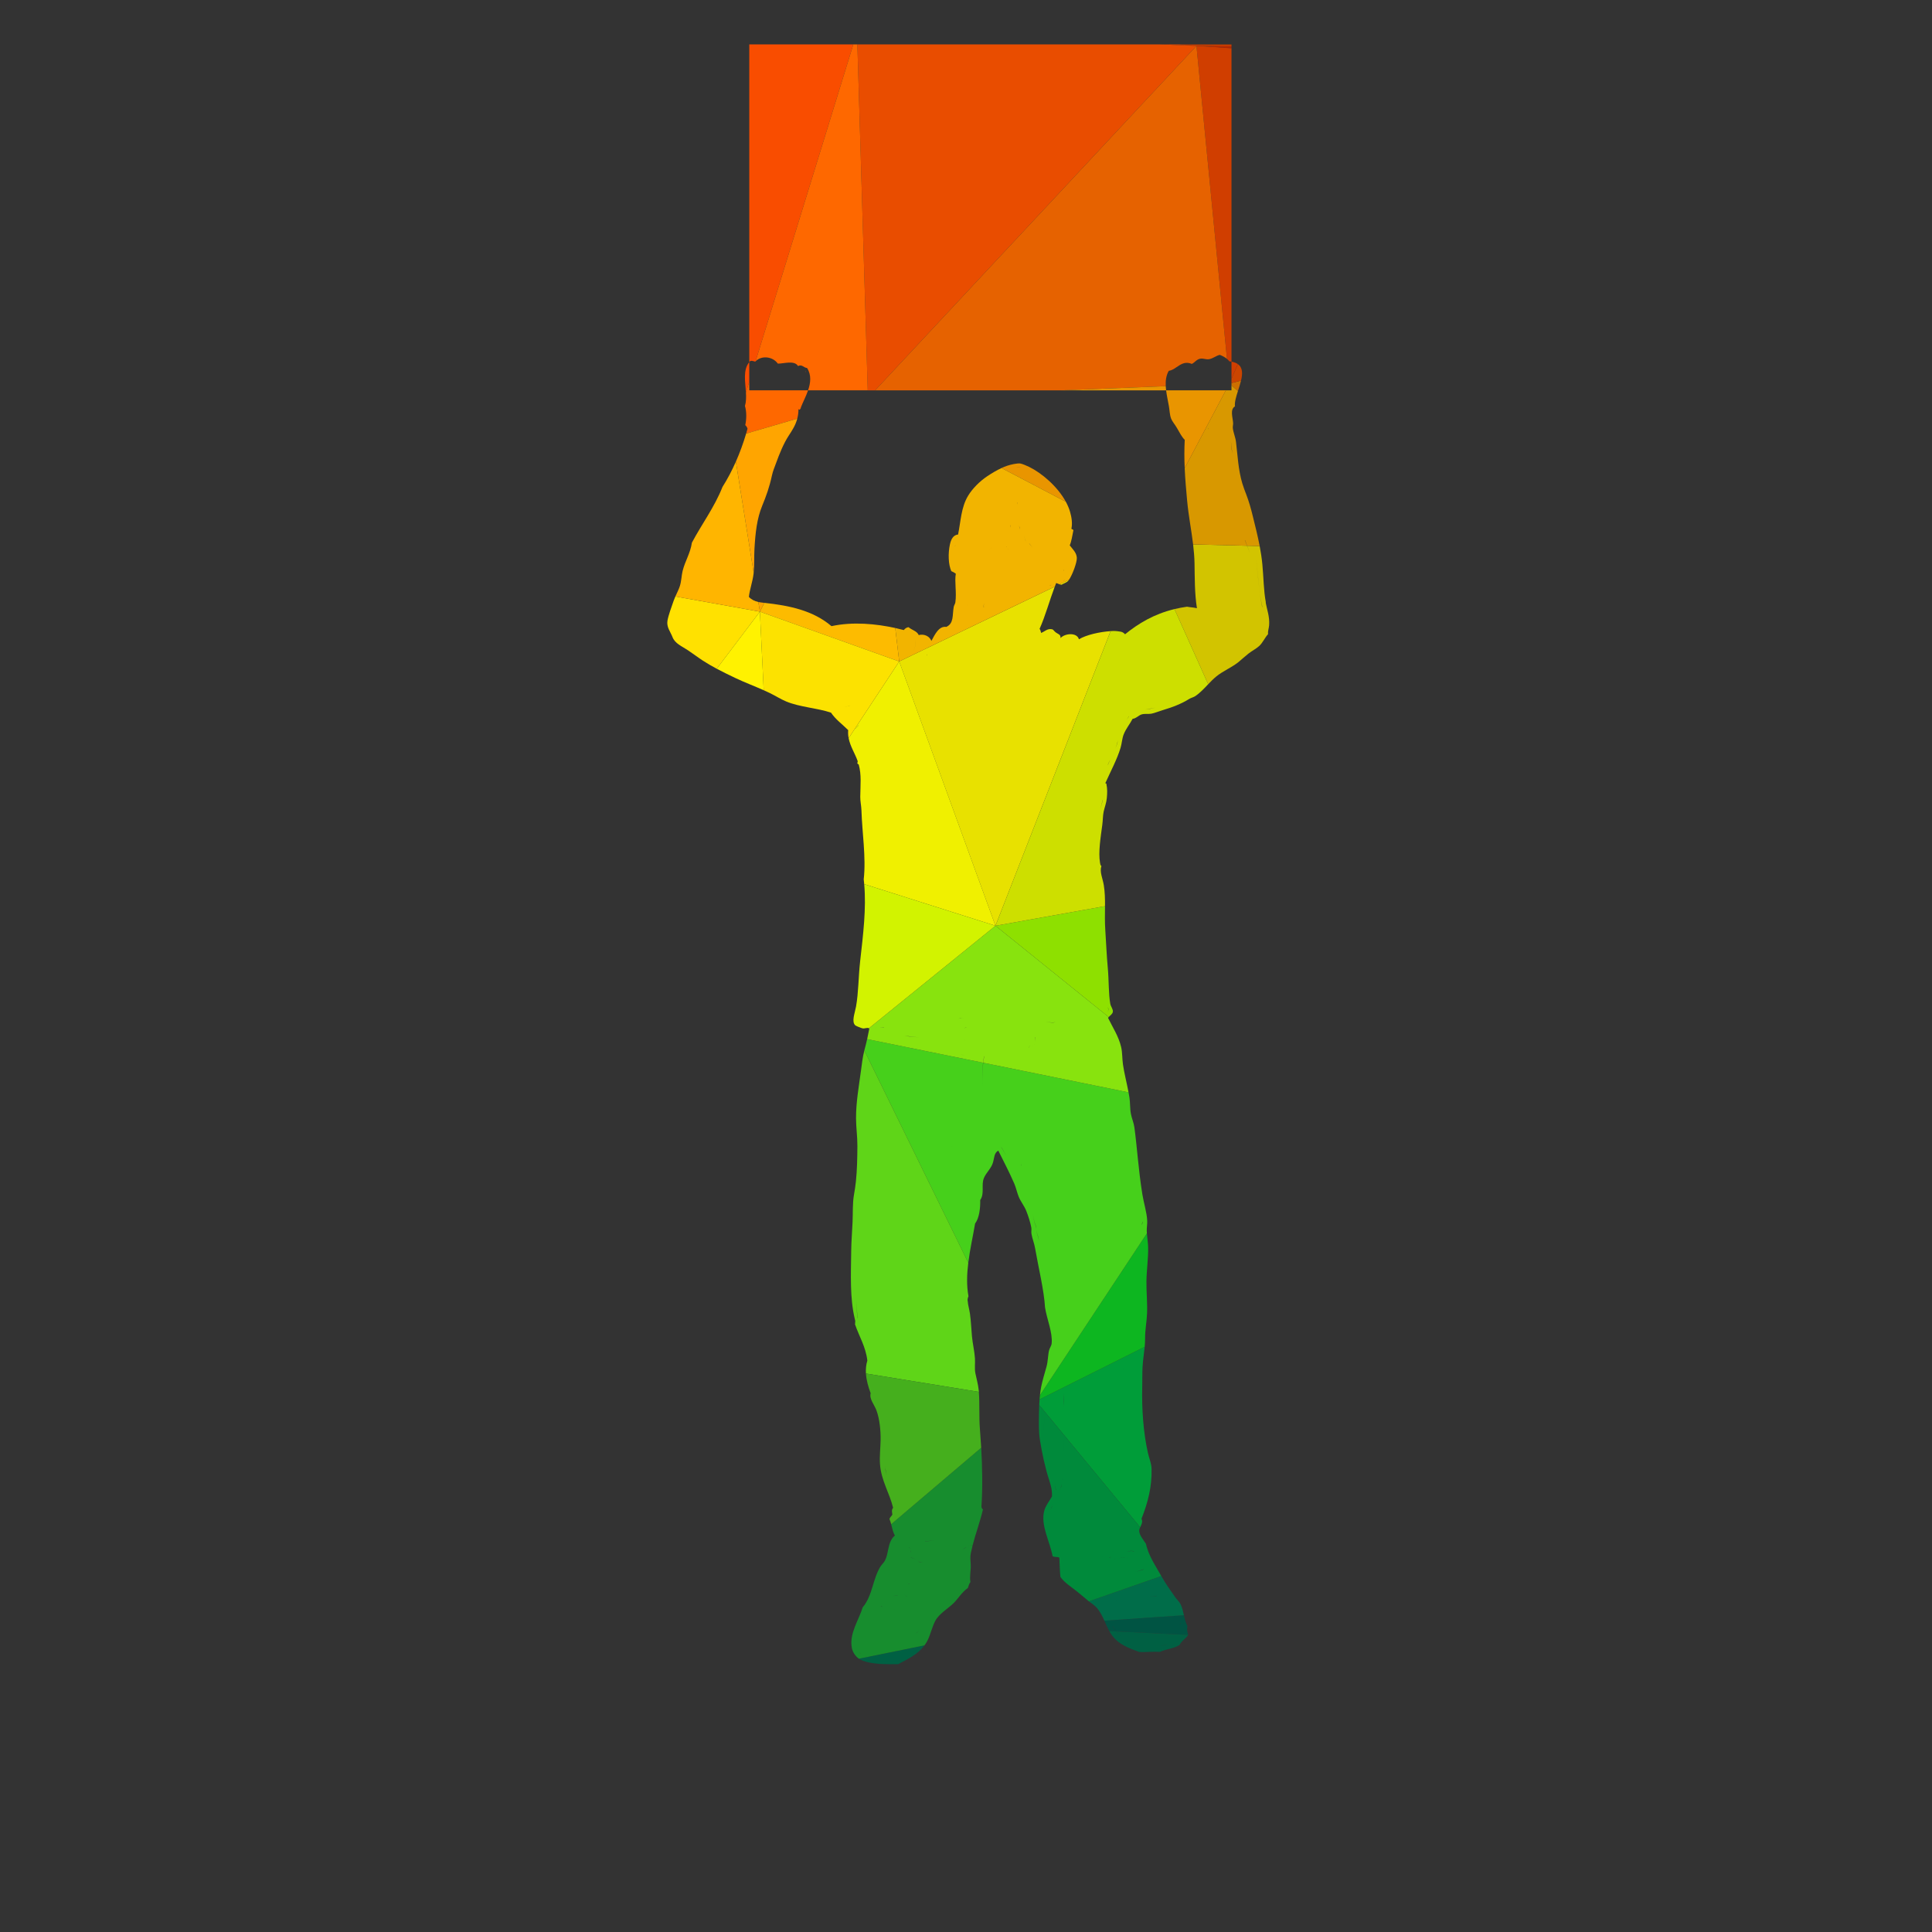 <?xml version="1.0" encoding="UTF-8"?>
<svg version="1.1" viewBox="0 0 1600 1600" xmlns="http://www.w3.org/2000/svg">
<rect x="0" y="0" width="1600" height="1600" fill="#333333" stroke="none"/>
<defs>
<clipPath id="a">
<path d="m0 1200h1200v-1200h-1200z"/>
</clipPath>
</defs>
<g transform="matrix(1.333 0 0 -1.333 0 1600)">
<g transform="translate(720.47 1172.7)">
<path d="M 0,0 22.848,-0.91 12.33,0 Z" fill="#dd4500"/>
</g>
<g transform="translate(765.09 1170.3)">
<path d="m0 0v1.124l-21.771 0.355z" fill="#b52500"/>
</g>
<g transform="translate(765.09 1171.4)">
<path d="m0 0v1.265h-32.288l10.517-0.91z" fill="#c63c00"/>
</g>
<g clip-path="url(#a)">
<g transform="translate(733.23 192.28)">
<path d="m0 0c0.062-0.238 0.027-0.496 0.093-0.734-0.038-0.303-0.189-0.584-0.281-0.842 0.144 0.439 0.245 0.974 0.188 1.576m-42.044-2.139v2e-3c0.068-0.027 0.127-0.066 0.189-0.093 0.685-1.053 1.44-2.184 2.275-3.315l44.527-2.144c7e-3 9e-3 0.014 0.019 0.019 0.029-0.571 1.426-0.931 3.652-0.469 5.336-1.087 2.166-1.665 4.523-2.194 6.832l-49.423-3.358c0.992-2.199 1.936-4.427 3.069-6.48l4.409-0.211c-0.889 1.16-1.7 2.324-2.402 3.402" fill="#005443"/>
</g>
<g transform="translate(554.49 169.36)">
<path d="m0 0c2.541 0.709 4.247 2.217 7.116 3.559-2.869-1.342-4.575-2.852-7.116-3.559-1.017-0.283-2.186-0.408-3.558-0.373 1.372-0.035 2.541 0.092 3.558 0.373m-20.881 0.414c0.281-0.195 0.565-0.365 0.845-0.508 6.227-3.131 15.867-2.902 23.501-2.902 6.512 3.4 12.484 6.361 16.409 11.711z" fill="#006043"/>
</g>
<g transform="translate(724.99 178.63)">
<path d="m0 0c-1.645-0.496-3.481-0.836-5.412-1.086 1.955 0.272 3.858 0.682 5.504 1.18l4e-3 2e-3c-0.039-0.01-0.059-0.084-0.096-0.096m-27.245 3.465c1.04-0.934 2.184-1.789 3.37-2.434-1.213 0.649-2.31 1.483-3.37 2.434m-4.09 4.644c0.791-1.072 1.651-2.144 2.593-3.146-0.945 1.004-1.835 2.076-2.655 3.15l-4.409 0.211c0.58-1.051 1.208-2.058 1.922-2.986 4.296-5.576 10.363-7.656 16.76-10.018 4.07-0.174 8.185 0.362 12.827 0.094 4.002 1.912 8.49 1.945 12.173 4.305 1.222 2.642 3.884 3.826 5.316 6.246z" fill="#006043"/>
</g>
<g transform="translate(718.53 208.78)">
<path d="m0 0c-1.58-0.098-3.11-0.205-4.587-0.375 1.477 0.172 3.007 0.371 4.587 0.469-0.01-0.043 0.02-0.045 0-0.094m-19.1-5.244c1.12-0.406 2.315-0.555 3.559-0.563-1.244 0-2.439 0.157-3.559 0.563m-6.835 2.154c1.301 0 2.695 0.229 4.12 0.563-1.425-0.336-2.819-0.567-4.12-0.563m40.831-1.967c-0.71 1.434-2.222 2.768-3.185 4.121-3.207 4.565-6.16 8.663-8.74 13.286l-44.98-15.709c1.482-1.131 3.106-2.186 4.286-3.383 2.356-2.367 3.886-5.451 5.308-8.604l49.423 3.358c-0.57 2.47-1.083 4.883-2.112 6.931" fill="#006d49"/>
</g>
<g transform="translate(765.09 960.81)">
<path d="m0 0 3.995-3.483c0.696 2.176 1.438 4.405 1.944 6.53l-5.939-1.561z" fill="#cd6f00"/>
</g>
<g transform="translate(765.09 962.29)">
<path d="m0 0 5.939 1.562c1.016 4.255 1.093 8.091-1.991 10.25l-3.948-9.128z" fill="#cb4500"/>
</g>
<g transform="translate(762.28 977.34)">
<path d="m0 0c0.547-0.454 1.052-0.956 1.485-1.538 0.467-0.049 0.907-0.114 1.326-0.19v194.7l-21.77 1.479z" fill="#d03e00"/>
</g>
<g transform="translate(769.04 974.11)">
<path d="m0 0c-0.977 0.684-2.269 1.199-3.948 1.506v-10.634z" fill="#d03e00"/>
</g>
<g transform="translate(780.51 852.02)">
<path d="m0 0c0.862-7.444 1.388-14.588 2.435-21.723 0.348-2.376 0.824-4.732 1.31-7.114h-0.098c-0.478 2.382-0.871 4.738-1.216 7.114-1.037 7.133-1.623 14.285-2.435 21.723zm-4.003 4.375c-0.51 1.646-1.091 3.264-1.709 4.844l-33.552 0.823c0.467-3.896 0.806-7.822 0.879-11.821 0.161-8.602 0.02-18.653 1.497-27.808-2.41 0.555-3.743 0.478-6.177 0.936-2.721-0.374-5.298-0.877-7.772-1.475l20.949-46.689c1.592 1.669 3.189 3.308 4.898 4.72 4.272 3.516 9.708 5.654 13.952 9.082 2.102 1.727 4.075 3.604 6.179 5.243 2.205 1.731 4.98 3.092 6.835 4.869 2.067 1.989 3.346 5.022 5.336 7.209-0.239 1.887 0.519 3.62 0.656 5.525 0.39 5.392-1.314 9.544-2.155 14.139l0.098 0.094c-1.396 7.592-1.36 15.306-2.154 23.593-0.364 3.857-0.951 7.643-1.663 11.369l-7.746 0.189c0.597-1.58 1.152-3.196 1.649-4.842" fill="#d2c400"/>
</g>
<g transform="translate(765.53 918.69)">
<path d="m0 0c-0.128 1.03-0.301 2.045-0.373 3.089-0.106 1.547-0.234 3.025-0.469 4.494 0.235-1.469 0.455-2.947 0.562-4.494 0.078-1.044 0.15-2.059 0.28-3.089m-14.977 14.979c0.132 0.144 0.212 0.269 0.281 0.468 0.036-0.024 0.056-0.068 0.094-0.092-0.058-0.17-0.255-0.249-0.375-0.376m14.54 24.128h-3.51l-25.571-48.329c0.305-6.936 0.916-13.611 1.527-20.271 0.85-9.259 2.63-18.118 3.71-27.13l33.552-0.823c-0.454 1.162-0.926 2.304-1.402 3.422h0.094c0.476-1.116 0.928-2.264 1.367-3.424l7.746-0.189c-1.226 6.425-2.828 12.668-4.329 18.781-1.11 4.562-2.355 8.945-4.025 13.296-0.842 2.21-1.727 4.465-2.436 6.834-2.556 8.521-2.934 17.836-3.93 25.842-0.359 2.898-1.64 5.66-1.967 8.521-0.105 0.965 0.237 2.185 0.188 3.09-0.177 3.364-2.106 8.526 1.124 10.393-0.293 2.583 0.724 5.981 1.857 9.518l-3.995 3.483z" fill="#d89800"/>
</g>
<g transform="translate(663.57 839.38)">
<path d="m0 0c0.178 0.187 0.37 0.432 0.57 0.718l-5.865-2.822c0.379-0.124 0.788-0.218 1.268-0.236 0.941 0.71 2.903 1.156 4.027 2.34" fill="#e8e100"/>
</g>
<g transform="translate(643.71 805.94)">
<path d="m0 0c0.027-0.09 0.06-0.177 0.101-0.264-0.041 0.087-0.076 0.174-0.101 0.264m-67.687-13c0.029 0.263-0.087 0.451-0.187 0.656 8e-3 0.028 0.076 0.069 0.092 0.09 0.136-0.221 0.122-0.451 0.095-0.746m113.96 15.263c-6.837-0.473-14.98-2.28-19.676-5.056-1.267 4.414-8.722 3.731-11.424 0.749 0.166 2.349-1.532 2.418-2.902 3.464-1.242 0.956-1.563 1.806-2.248 1.966-3.056 0.705-4.526-1.35-6.928-2.246-0.118 0.392-0.324 1.878-0.936 2.527 3.626 8.128 6.264 17.873 9.433 26.244l-78.56-37.795c-0.037-0.549-0.133-1.107-0.277-1.666 0.141 0.558 0.233 1.115 0.272 1.664l-18.082-8.7 59.805-164.2z" fill="#e8e100"/>
</g>
<g transform="translate(697.37 350.54)">
<path d="m0 0c-0.496 0.441-1.25 0.838-2.06 1.125 0.81-0.285 1.564-0.686 2.06-1.125 0.498-0.436 0.771-0.932 0.564-1.59 0.207 0.658-0.069 1.151-0.564 1.59m-36.327-24.342c-0.087 1.106-0.191 2.264-0.189 3.463 0.011 1.738 0.118 3.303 0.189 4.869-0.069-1.566-0.087-3.131-0.098-4.869 0-1.199 0-2.357 0.098-3.463m48.136-69.474c4.068 10.3 6.488 19.839 6.272 30.898-0.058 3.34-1.444 6.428-2.248 9.924-2.852 12.541-3.917 27.234-3.558 41.478 0.101 4.073-0.029 8.147 0.189 11.985 0.232 4.23 0.94 8.422 1.331 12.551l-62.253-31.127c-0.144-1.295-0.234-2.567-0.248-3.776 0.012 1.209 0.102 2.481 0.246 3.776l-3.055-1.528c-0.09-1.176-0.159-2.349-0.21-3.515l62.717-75.942c0.737 1.649 1.793 3.283 0.817 5.276" fill="#009d39"/>
</g>
<g transform="translate(688.85 573.28)">
<path d="m0 0c-0.169-0.49-0.43-1.086-0.655-1.59 0.225 0.504 0.391 1.1 0.561 1.59-0.279 0.459-0.436 0.896-0.652 1.398 0.216-0.502 0.468-0.939 0.746-1.398m-5.056 63.388c0 0.058-2e-3 0.114-4e-3 0.173l-65.322-11.691 70.319-56.718c0.986 1.071 2.387 1.844 2.597 3.258 0.247 1.551-1.272 3.234-1.591 4.963-1.146 6.305-0.809 14.336-1.589 22.752-0.687 7.333-0.991 15.337-1.5 22.844-0.369 5.315-0.223 10.29-0.193 15.078l-2.721-0.486c2e-3 -0.059 4e-3 -0.115 4e-3 -0.173" fill="#8ee000"/>
</g>
<g transform="translate(714.32 759.89)">
<path d="m0 0c-1.008-0.15-2.016-0.301-2.996-0.468 0.98 0.167 1.988 0.413 2.996 0.563 1.059 0.161 2.198 0.375 3.368 0.654-1.17-0.279-2.309-0.587-3.368-0.749m-14.418-6.928c0.519 0.757 0.964 1.554 1.405 2.341h0.092c-0.457-0.827-0.956-1.547-1.497-2.341m-5.808 6.928c1.52-1.005 3.211-1.805 5.057-2.34-1.846 0.535-3.538 1.335-5.057 2.34m0.095-21.254c-0.306-1.114-0.75-2.229-1.219-3.37 0.471 1.141 0.819 2.256 1.124 3.37 0.155 0.554 0.3 1.112 0.373 1.686-0.076-0.573-0.126-1.132-0.278-1.686m-5.899-13.763c0.018 0.182 0.028 0.403 0.095 0.562 0.368 0.933 0.827 1.873 1.304 2.876-0.466-1.003-0.847-1.943-1.213-2.876-0.067-0.159-0.175-0.38-0.186-0.562m-4.682-27.528c0.437 1.874 0.818 3.632 1.311 5.337-0.08 0.259-0.069 0.546-0.098 0.842h4e-3c0.02-0.297 0.11-0.583 0.187-0.842-0.491-1.705-0.967-3.463-1.404-5.337m15.358 108.89c-0.634 0.74-1.542 1.387-2.529 1.592-0.83 0.18-3.449 0.519-4.773 0.467-0.546-0.02-1.106-0.054-1.672-0.093l-71.524-183.05 65.323 11.691c-0.08 4.436-0.289 8.89-0.933 13.218 0.644-4.328 0.855-8.782 0.933-13.218l2.72 0.486c0.028 4.463-0.045 8.762-0.742 13.012-0.71 4.349-2.714 8.219-1.499 11.891-0.679 0.651-0.664 0.977-0.842 1.966-1.167 6.661 0.369 15.852 1.405 23.69 0.368 2.746 0.32 5.721 0.841 8.143 0.634 2.914 1.695 5.426 1.968 8.428 0.289 3.054 0.387 5.785-0.282 8.895 0.736 0.548-0.614-0.378-0.561 0.562 3.038 6.856 7.204 14.552 9.363 21.722 0.843 2.808 0.921 5.778 1.966 8.428 1.387 3.522 3.919 6.512 5.525 9.643 2.221 0.234 3.763 2.164 5.524 2.715 2.008 0.635 4.097 0.133 6.087 0.469 1.966 0.345 4.594 1.475 6.93 2.153 6.719 1.984 11.939 4.112 16.478 6.928 1.297 0.825 2.796 1.097 3.838 1.78 3.002 2.002 5.553 4.764 8.118 7.452l-20.95 46.69c-12.746-3.08-22.415-8.941-30.712-15.66" fill="#cddf00"/>
</g>
<g transform="translate(543.69 957.79)">
<path d="m0 0 199.63 214-22.848 0.909h-187.82l6.452-214.91z" fill="#e94d00"/>
</g>
<g transform="translate(661.22 339.11)">
<path d="m0 0c0.106 2.982 0.102 5.92-0.375 9.178 0.477-3.258 0.481-6.194 0.375-9.178m-12.265-6.18c-0.02-0.17-0.036-0.336-0.052-0.506l62.253 31.127c0.167 1.791 0.277 3.569 0.259 5.334-0.048 5.112 1.01 10.211 1.217 15.354 0.274 6.568-0.455 13.391-0.375 20.039 0.098 7.32 1.235 14.529 1.032 21.441-0.094 2.793-0.55 5.522-0.759 8.321l-66.437-100.54c-0.096-0.866-0.179-1.735-0.247-2.606l3.055 1.527c0.018 0.17 0.034 0.336 0.054 0.506" fill="#0db620"/>
</g>
<g transform="translate(709.26 439.02)">
<path d="m0 0c-0.21 1.227 0.864 1.172 0.653 2.34l0.096-0.094c0.209-1.17-0.85-1.152-0.749-2.246m-51.232-64.547c0.211 0.541 0.412 1.082 0.575 1.627-0.163-0.545-0.364-1.086-0.575-1.627m-2.144-9.609c0.228 1.318-0.134 2.695 0.098 3.933-0.23-1.238 0.132-2.611-0.098-3.933m-11.141 67.601c-0.338 1.176-0.881 2.658-1.014 4.178 0.139-1.52 0.769-3.002 1.108-4.178 0.296-1.027 0.493-2.07 0.75-3.183-0.257 1.113-0.546 2.156-0.844 3.183m-2.902 12.735c-0.855 3.982-3.219 7.492-5.148 11.14 1.931-3.648 4.293-7.158 5.15-11.14 0.546-2.547 0.688-4.69 1.968-6.834-0.11-0.533-0.13-1.055-0.098-1.569-0.039 0.514-0.107 1.037 2e-3 1.569-1.28 2.144-1.328 4.287-1.874 6.834m-7.394 30.992v1.123c0-0.371 0.095-0.752 0.095-1.123zm-12.358 11.328h-2e-3c0.03-0.014 0.069 0.016 0.096 0 1.114-1.848 2.166-3.75 3.276-5.709-1.111 1.959-2.257 3.861-3.37 5.709m-31.181 0.844c0.388-0.129 0.636-0.344 0.936-0.563-0.288 0.201-0.571 0.442-0.936 0.563m121.54-52.903c-0.069 2.116 0.384 4.286 0.28 6.461-0.244 5.198-2.087 10.688-2.996 16.291-2.486 15.418-3.29 29.379-4.962 41.668-0.402 2.909-1.624 5.561-2.153 8.332-0.672 3.434-0.4 6.981-0.937 10.299-0.166 1.055-0.357 2.1-0.553 3.145l-90.296 18.388c-0.512-4.896-0.097-10.058-0.166-14.978 0.069 4.926-0.403 10.098 0.088 14.994l-72.023 14.668c-0.453-2.064-0.953-4.143-1.564-6.348-0.066-0.236-0.121-0.472-0.183-0.709l64.577-131.91c1.033 8.334 2.942 16.588 4.238 24.381 2.594 3.391 3.309 9.498 3.184 14.605 2.891 4.157 0.443 9.377 2.341 13.764 1.469 3.434 4.414 5.762 5.523 9.363 1.028 3.321 0.648 5.985 3.371 7.584 3.47-6.986 6.835-13.365 9.926-20.506 1.112-2.57 1.62-5.265 2.715-8.05 1.23-3.084 3.487-5.742 4.774-8.99 1.217-3.11 2.419-6.764 3.09-10.206 0.252-1.269-0.139-2.572 0.098-3.933 0.473-2.891 1.706-5.791 2.246-8.895 2.103-12.195 5.544-26.021 6.18-36.795 1.095-7.205 4.827-15.701 4.119-22.472-0.17-1.553-1.229-2.701-1.591-4.213-0.783-3.197-0.646-6.736-1.591-10.111-1.207-4.315-2.591-8.887-3.277-12.362-0.351-1.75-0.611-3.574-0.811-5.42l66.436 100.54c-0.036 0.469-0.067 0.942-0.083 1.416" fill="#46d01b"/>
</g>
<g transform="translate(724.25 960.38)">
<path d="m0 0c-0.171 3.408 0.229 6.664 1.865 9.524 4.992 0.751 7.872 6.997 14.326 4.307 1.934 0.877 2.951 2.932 5.43 3.276 1.659 0.234 3.393-0.589 5.056-0.375 2.727 0.363 4.529 2.243 6.93 2.716l0.011 1e-3c1.622-0.674 3.149-1.438 4.415-2.489l-18.959 194.45-199.63-214h115.46z" fill="#e66200"/>
</g>
<g transform="translate(727.62 940.13)">
<path d="m0 0c0.674-1.674 2.357-3.616 3.463-5.524 1.831-3.125 3.061-5.697 4.964-7.584-0.325-6.115-0.278-11.921-0.029-17.556l25.57 48.329h-37.11c0.398-3.286 1.163-6.654 1.736-9.894 0.469-2.618 0.45-5.344 1.406-7.771" fill="#e99500"/>
</g>
<g transform="translate(724.47 957.79)">
<path d="m0 0c-0.104 0.869-0.182 1.732-0.226 2.586l-65.089-2.586z" fill="#e99500"/>
</g>
<g transform="translate(631.17 909.98)">
<path d="m0 0c0.473 0.075 0.926 0.168 1.405 0.187v1e-3c0.481 0.018 1.013-0.042 1.499-0.094-0.97 0.102-1.963 0.057-2.904-0.094m8.148 0.282c-1.365 0.661-4.199 1.876-5.336 2.061-1.959 0.318-6.167-0.676-8.331-1.405-1.102-0.369-2.257-0.848-3.431-1.393l39.955-20.952c-5.19 9.554-15.06 17.908-22.857 21.689" fill="#e99500"/>
</g>
<g transform="translate(609.83 550.06)">
<path d="m0 0c-0.03 1.352-0.068 2.891-0.098 4.4 0.03-1.527 0.07-3.035 0.098-4.4m-10.865 11.609c0.279-0.039 0.614 0.118 0.936 0.188s0.611 0.053 0.844 0c-0.468 0.109-1.221-0.266-1.78-0.188m0.186-7.396c0.232-0.201 0.475-0.43 0.752-0.563-0.298 0.143-0.509 0.34-0.752 0.563m-2.152-8.897c0.574-0.461 1.617-0.703 2.716-0.841-1.141 0.142-2.154 0.341-2.716 0.841m-1.028 22.284c-0.117-0.092-0.239-0.211-0.282-0.373 0.049 0.185 0.126 0.285 0.282 0.373 0.113 0.068 0.247 0.222 0.466 0.189 0.641-0.121 1.409-0.287 2.248-0.375-0.795 0.082-1.546 0.172-2.153 0.281-0.258 0.041-0.444-2e-3 -0.561-0.095m-10.582-13.856c0.118-0.053 0.185-0.109 0.281-0.186-0.097 0.077-0.167 0.131-0.281 0.186m-20.88 2.623c-0.866 0.088-1.775 0.252-2.621 0.373-1.694 0.246-3.264 0.547-4.682 1.031 1.42-0.484 2.988-0.785 4.682-1.031 0.846-0.121 1.754-0.193 2.621-0.281 2.124-0.207 4.417-0.553 6.553-0.746-2.136 0.193-4.431 0.445-6.553 0.654m-15.261 5.617c-1.254-0.345-2.191-0.312-3.184-0.281 0.993-0.029 1.93 0.029 3.184 0.375 0.019-0.015-0.019-0.076 0-0.094m-6.648-0.468c1.071 0.193 1.911 0.216 2.677 0.207-0.766 7e-3 -1.606-0.02-2.677-0.207m96.816-11.516c0.048 0.17 0.096 0.334 0.188 0.467h0.093c-0.088-0.131-0.229-0.297-0.281-0.467-0.048-0.17-0.019-0.336 0-0.562h-0.098c-0.016 0.228 0.04 0.392 0.098 0.562m2.627 0.732c-0.182-0.209-0.377-0.418-0.662-0.545 0.269 0.127 0.478 0.34 0.662 0.545m0.74 1.047c-0.128-0.338-0.319-0.582-0.56-0.844 0.227 0.254 0.437 0.52 0.56 0.844m0.284 4.117c0.05-0.949 0.059-1.787 0-2.621 0.059 0.803-0.037 1.711-0.095 2.621zm11.141 8.991c0.525 0.232 1.051 0.332 1.592 0.467-0.541-0.135-1.067-0.331-1.592-0.561-1.581 0.246-3.03 0.434-4.4 0.469 1.37-0.035 2.819-0.129 4.4-0.375m25.654-1.498c0.039-1.45-0.161-3.094-0.186-4.495 0.018 1.401 0.225 3.045 0.186 4.495m-68.44-19.383h0.092c-0.32-1.313-0.532-2.66-0.676-4.027l90.296-18.389c-1.147 6.064-2.694 11.92-3.472 17.361-0.522 3.625-0.33 7.363-1.126 10.768-1.536 6.681-5.306 12.279-8.144 18.164 0.12 0.172 0.254 0.332 0.396 0.488l-70.318 56.717-75.244-60.934c1.042-0.076 2.089-0.131 3.139-0.164-1.051 0.033-2.098 0.088-3.141 0.162l-3.386-2.742c0.083-0.049 0.162-0.103 0.237-0.174-0.441-2.265-0.865-4.412-1.338-6.574l72.023-14.668c0.136 1.363 0.341 2.705 0.662 4.012" fill="#88e30e"/>
</g>
<g transform="translate(710.48 225.26)">
<path d="m0 0c-1.569-0.645-3.264-1.082-5.057-1.498 1.765 0.408 3.413 0.963 4.962 1.592l-3e-3 2e-3c0.031-0.016 0.05 0.013 0.098 0 0.028-0.016-0.029-0.086 0-0.096m-19.385 5.807c2.412 0.81 4.855 1.642 7.395 1.591 0.847-0.019 1.663-0.148 2.527-0.377-3.456 0.915-6.705-0.132-9.922-1.214m0.56-14.047c1.654 0.22 3.331 0.627 4.964 1.029-1.633-0.402-3.31-0.809-4.964-1.029m-3.756 3.767c0.542 0.121 1.081 0.276 1.604 0.448-0.523-0.174-1.062-0.327-1.604-0.448m-4.016 0.073c0.961-0.334 1.87-0.381 2.811-0.28-0.941-0.103-1.85-0.054-2.811 0.28m4.12 14.232c-2.06-1.127-3.794-2.545-5.896-3.184 2.102 0.639 3.836 2.057 5.896 3.184m2.685-2.072c-0.432-0.149-0.857-0.34-1.28-0.457-0.192-0.035-0.478-0.059-0.654-0.092 0.63 0.148 1.286 0.33 1.934 0.549m2.653 3.758c-1.395-0.094-2.535-0.467-3.651-0.936 1.117 0.469 2.256 0.844 3.651 0.936m9.834-5.995c-0.038-0.015-0.074-0.035-0.113-0.052 0.039 0.017 0.075 0.037 0.113 0.052m-0.472 5.995h2e-3c0.631 0 1.266-0.045 1.874-0.188v-0.094c-1.82 0.424-3.81 0.141-5.806-0.468 1.329 0.406 2.667 0.74 3.93 0.75m-41.664 61.89c-0.33 2.965-0.098 5.965 0.186 8.988-0.282-3.019-0.506-6.025-0.186-8.988m-0.938-18.914c0.218 0.656 0.375 1.272-0.186 1.873 0.585-0.629 0.425-1.185 0.186-1.873m-0.564-2.81c-0.541-0.711-1.024-1.553-1.406-2.338 0.38 0.787 0.771 1.627 1.311 2.338-0.058 0.504 0.059 0.974 0.188 1.406h4e-3c-0.129-0.432-0.151-0.902-0.097-1.406m-3.652-2.338c-0.116 1.373-0.252 2.693-0.468 4.025h2e-3c0.212-1.301 0.446-2.592 0.564-3.933-0.02-0.036-0.068-0.057-0.098-0.092m-2.339-10.395c-0.256-0.629-0.62-1.373-0.936-2.154 0.316 0.781 0.585 1.525 0.844 2.154 0.198 0.473 0.416 0.953 0.561 1.498-0.14-0.517-0.279-1.049-0.469-1.498m-1.872-4.681c-0.409-1.297-0.718-2.633-0.75-3.932 0.03 1.299 0.341 2.635 0.75 3.932m-2.902 62.078c-0.058-3.76-0.23-7.491-0.096-11.33-0.138 3.839 0.03 7.57 0.096 11.33m72.667-100.37c-3.511 6.298-7.717 12.103-9.55 20.037-1.267 1.935-4.127 5.324-4.12 7.959 0 0.761 0.264 1.49 0.589 2.215l-62.717 75.941c-0.079-1.777-0.121-3.533-0.137-5.219-0.056-5.558-0.25-11.414 0.561-16.385 1.383-8.505 3.096-16.802 5.808-25.187 1.13-3.477 1.842-6.225 1.683-10.018-1.764-3.086-3.908-5.67-4.773-8.8-2.478-9.051 3.577-19.262 5.15-28.278 1.306-0.824 2.987-0.211 4.212-0.937 0.199-4.235 0.268-8.137 0.655-11.983 2.869-3.933 6.987-6.252 11.423-9.925 1.633-1.34 3.407-2.797 5.15-4.307 0.364-0.318 0.75-0.623 1.146-0.926l44.979 15.709c-0.018 0.035-0.039 0.068-0.059 0.104" fill="#008a3b"/>
</g>
<g transform="translate(567.6 795.75)">
<path d="m0 0c0.964 2.272 1.484 4.691 1.031 7.208 0.482-2.547-0.057-4.911-1.031-7.208m25.654 65.353v0.094c0.189 0.093 0.403 0.16 0.563 0.281-0.159-0.121-0.374-0.282-0.563-0.375m8.617-33.051c-0.227-1.74-0.829-3.521-1.499-5.151 0.668 1.63 1.267 3.411 1.499 5.151m-0.143 3.496c-0.139 0.591-0.337 1.179-0.607 1.747 0.273-0.568 0.472-1.156 0.607-1.747m9.594-5.93h5e-3c-0.154-0.985-0.185-1.893-0.097-2.622-0.029 0.014-0.068-0.015-0.097 0-0.087 0.729 0.038 1.637 0.189 2.622m14.609 57.207c-0.261-0.761-0.762-1.55-1.217-2.341 0.455 0.791 0.956 1.581 1.217 2.341m-0.279-23.22c0.311-0.194 0.771-0.313 1.124-0.468-0.369 0.167-0.806 0.236-1.124 0.468m2.056 14.584c-0.032-0.179-0.016-0.373 2e-3 -0.54 0.037-0.421 0.162-0.754 0.281-1.123-0.117 0.37-0.337 0.702-0.373 1.123-0.019 0.167 0.042 0.361 0.09 0.54m4.497 13.88c9e-3 0.017 0.078-0.018 0.096 0-0.236-0.295-0.378-0.691-0.471-1.124 0.089 0.433 0.137 0.829 0.376 1.124zm1.593-16.667c-0.039 0.362-0.166 0.686-0.282 1.03-0.161 0.498-0.366 0.94-0.648 1.392 0.284-0.451 0.582-0.894 0.742-1.392 0.115-0.344 0.145-0.668 0.188-1.03m2.714-3.839c-0.225-1.424 0.417-3.308 1.591-4.307-1.172 0.998-1.839 2.872-1.591 4.307m2.999-4.961 1.966-2.435-2.06 2.435zm12.732-25.749c0.451-0.103 0.678 0.029 0.842 0.188v-1e-3c-0.172-0.184-0.339-0.396-0.842-0.282zm-26.87 23.501c0 0.132-0.128 0.2-0.096 0.374 0.029 0 0.068 0.015 0.096 0-0.04-0.168 0-0.244 0-0.374m-7.681 10.58c0.388-0.126 0.968-0.103 1.31-0.281-0.342 0.178-0.923 0.154-1.31 0.281m-3.652-11.984c1.019 0.423 2.025 1.08 2.903 1.311-0.876-0.232-1.884-0.89-2.903-1.311m0.114 10.555c-0.086 0.033-0.182 0.06-0.281 0.082 0.103-0.018 0.195-0.047 0.281-0.082m47.172-29.562c-0.019-0.015 8e-3 -0.082 0-0.093-0.26-0.235-0.565-0.344-0.936-0.469-0.373-0.125-0.789-0.198-1.219-0.215 0.43 0.017 0.846 0.09 1.219 0.215 0.371 0.125 0.676 0.327 0.936 0.562m-0.469 6.648c-0.077-0.215-0.019-0.516 0.095-0.843h-0.095c-0.107 0.327-0.077 0.628 0 0.843m-84.08-47.846c6e-3 -0.227-0.01-0.459-0.026-0.69l78.56 37.795c0.286 0.751 0.571 1.495 0.866 2.221 0.755-0.198 1.37-0.555 2.102-0.794l5.865 2.822c2.082 2.995 5.049 10.896 4.859 13.702-0.236 3.321-2.657 5.34-4.401 7.677 1.164 2.7 1.567 6.138 2.249 9.269-0.029 0.752-0.866 0.638-1.217 1.031 0.703 3.344 0.198 6.996-0.844 10.58-0.616 2.104-1.51 4.184-2.612 6.212l-39.955 20.952c-2.95-1.368-6.038-3.196-8.836-5.067-4.711-3.137-9.212-7.675-11.89-12.079-4.447-7.295-4.593-16.046-6.273-24.156-3.145-0.297-4.436-3.255-5.057-6.087-1.249-5.734-0.974-12.618 0.843-16.666 1.027-0.437 1.989-0.938 2.81-1.592-0.885-4.961 0.6-11.629-0.281-17.788-0.144-1.017-0.862-1.855-1.031-2.903-0.885-5.14 0.168-10.191-4.588-12.36-4.737 0.722-7.256-5.09-9.27-8.707-1.06 2.753-4.264 4.535-7.865 3.651-1.166 2.6-4.358 3.077-6.273 4.869-1.021 0-2.253-0.77-2.996-1.779-1.695 0.447-3.474 0.877-5.317 1.282l2.465-20.787 18.082 8.7c0.016 0.233 0.034 0.465 0.031 0.692" fill="#f2b400"/>
</g>
<g transform="translate(530.9 746.97)">
<path d="m0 0c0.842 0.957 1.644 1.901 2.529 2.809 0.021 0.013 0.075-0.014 0.094 0-0.901-0.923-1.767-1.836-2.623-2.809m27.765 42.386-31.42-47.649c0.989-5.2 3.941-9.482 5.622-14.304 0.119-0.348-0.315-0.977-0.188-1.407 0.103-0.4 0.765-0.439 0.843-0.747 1.754-6.47 1.026-12.229 0.936-20.036-0.038-2.635 0.664-5.645 0.75-8.615 0.395-13.5 2.933-28.903 1.404-42.602 0.116-0.995 0.217-1.992 0.304-2.991l81.554-25.851z" fill="#f0f000"/>
</g>
<g transform="translate(532.67 381.53)">
<path d="m0 0c-0.347 3.762-0.545 7.477-0.75 11.143 0.204-3.666 0.497-7.286 0.842-11.047 0.058-0.112 0.148-0.164 0.281-0.188-0.133 0.024-0.319-0.019-0.373 0.092m-0.189 72.377c-0.282-2.34-0.45-4.736-0.468-7.115 0.02 2.408 0.179 4.748 0.468 7.115m2.346 80.711c-1.289-9.641-3.035-19.254-2.996-29.119 0.019-5.688 0.881-11.455 0.842-17.229-0.058-7.521-0.166-14.732-0.936-22.095-0.284-2.774-0.744-5.524-1.217-8.334-0.907-5.217-0.589-10.95-0.843-16.76-0.251-5.918-0.77-11.85-0.843-17.604-0.215-15.826-0.824-29.648 2.154-42.32 0.128-0.545 0.243-1.07 0.374-1.592-0.216-1.049 0.058-1.299-0.188-1.967 2.625-7.726 6.644-13.849 7.679-22.564-0.816-2.682-1.038-5.387-0.87-8.074l70.148-11.393c-0.026 0.342-0.051 0.682-0.082 1.022-0.349 3.615-1.366 6.996-2.06 10.488-0.619 3.103-0.087 6.113-0.28 9.267-0.283 4.528-1.465 9.301-1.875 13.858-0.418 4.842-0.616 9.525-1.216 13.857-0.38 2.719-1.326 5.635-1.405 8.053h-0.095c-0.039 1.041 0.145 2 0.56 2.809-1.233 6.853-0.981 13.877-0.117 20.843l-64.577 131.91c-1.11-4.258-1.522-8.358-2.157-13.055" fill="#5fd518"/>
</g>
<g transform="translate(555.52 217.58)">
<path d="m0 0c0.242 0.215 0.422 0.398 0.751 0.562-0.303-0.152-0.519-0.369-0.751-0.562m-0.838-8.895c0.865 0.176 1.82 0.329 2.898 0.375 0.04-0.023 0.058-0.07 0.098-0.093-1.123-0.043-2.101-0.102-2.996-0.282m-1.22-7.959c1.687-0.177 3.467-0.275 5.15-0.656-1.683 0.381-3.463 0.479-5.15 0.656m12.266-19.474c-1.346-0.84-3.051-1.299-4.588-1.965 1.537 0.666 3.241 1.125 4.588 1.965m-3.839 28.275c0.493-0.263 0.953-0.531 1.404-0.842-0.019-0.013 0.019-0.082 0-0.093-0.451 0.31-0.911 0.67-1.404 0.935m2.904 29.494h0.093c0.348-0.586 0.642-0.849 0.843-1.216-0.201 0.367-0.589 0.63-0.936 1.216m0.185-22.845c-0.446 0.218-0.873 0.367-1.311 0.468 0.439-0.101 0.865-0.156 1.311-0.375 9e-3 -0.021 0-0.07 0-0.093m0.839 19.851c-0.019 0.014-0.077-0.015-0.096 0 0.11 0.487 0.199 0.838 0.186 1.121h7e-3c9e-3 -0.283 0.02-0.634-0.097-1.121m0.097-3.371c0.02 0.02-0.019 0.07 0 0.092 1.009-0.365 1.974-0.768 2.902-1.217-0.928 0.449-1.893 0.758-2.902 1.125m3.372-46.912c0.486 0.524 1.166 0.932 1.747 1.383-0.581-0.455-1.261-0.953-1.747-1.475 0.019 0.02-0.019 0.074 0 0.092m1.966 44.102c0.741-0.03 1.491-0.045 2.153 0-0.662-0.045-1.412-0.123-2.153-0.094-0.328 0.371-0.717 0.746-1.125 1.031 0.408-0.285 0.797-0.566 1.125-0.937m9.17 13.484h5e-3c-1.876-0.281-3.796-0.543-5.618-0.656-0.019 0.035-0.078 0.054-0.097 0.093 1.851 0.11 3.805 0.278 5.71 0.563m-13.476-61.049c0.698 0.738 1.185 1.746 1.777 2.623-0.592-0.877-1.079-1.888-1.777-2.623m30.428 36.424c-0.824-0.756-1.68-1.518-2.528-2.248 0.832 0.717 1.719 1.51 2.528 2.248m2.62 20.129v2e-3c0.197 0.062 0.354 0.021 0.47 0-0.116 0.021-0.273-0.031-0.47-0.096-0.572-0.371-1.276-0.678-1.964-1.029 0.688 0.351 1.392 0.752 1.964 1.123m2.154 1.592c-0.21-0.629-0.39-1.303-0.749-1.873 0.325 0.656 0.556 1.248 0.749 1.873m-54.867-37.92c0.019 0.033 0.066 0.058 0.096 0.092 0.436-0.301 0.828-0.635 1.309-0.842-0.481 0.207-0.968 0.447-1.405 0.75m-13.199-29.119c-0.019 0.029 9e-3 0.066 0 0.095v-2e-3c0.509-0.328 0.962-0.66 1.497-0.935-0.534 0.275-0.99 0.515-1.497 0.842m-1.686 6.367c0.115 0.029 0.199 0.129 0.281 0.187-0.102-0.074-0.138-0.15-0.281-0.187m23.596 66.572c-2.607-2.121-3.435-5.242-4.119-8.428-0.516-2.447-0.922-4.968-2.061-7.115-0.788-1.492-2.154-2.621-2.995-4.027-4.701-7.873-4.789-17.899-10.861-25.092-2.467-8.041-8.377-16.197-6.742-25.092 0.522-2.855 2.421-5.431 4.399-6.797l40.755 8.301c0.756 1.027 1.443 2.137 2.036 3.365 1.787 3.705 2.651 8.053 4.682 11.891 2.339 4.436 7.737 7.434 11.33 10.955 3.006 2.934 4.885 6.57 8.894 9.455 0.485 1.262 0.753 2.733 1.591 3.652-0.631 3.715 0.409 7.366 0.188 10.862-0.186 2.908-0.422 4.867 0.096 7.303 0.312 1.509 0.655 2.914 1.03 4.402l-2.06 0.56 2.06-0.468c2.019 7.82 4.778 15.091 6.461 22.472-0.487 0.356-0.835 0.928-0.935 1.684 0.822 11.81 0.552 24.68-0.139 36.654l-55.937-47.531c0.643-2.471 1.146-5.094 2.327-7.006" fill="#178d2e"/>
</g>
<g transform="translate(549.71 312.8)">
<path d="m0 0c-0.204 3.072-0.763 5.877-1.59 8.521 0.829-2.646 1.386-5.449 1.59-8.521m1.217-28.838c-0.255 0.897-0.561 1.818-0.749 2.811-0.168 0.884-0.267 1.789-0.374 2.715 0.105-0.893 0.306-1.766 0.468-2.624 0.194-1.021 0.391-1.98 0.655-2.902m6.087-21.629c-0.165 2.918-0.652 5.822-1.498 8.801 0.855-3.012 1.336-5.85 1.498-8.801m-16.1 72.377c-0.978-3.564 2.311-7.07 3.651-10.767 1.863-5.123 2.656-12.266 2.528-18.538-0.123-5.103-0.71-9.902-0.375-14.794 0.695-9.995 5.936-17.942 8.147-27.059-1.167-1.375-0.584-2.965-0.47-4.213-0.478-1.07-1.507-1.535-1.778-2.811 0.429-0.98 0.75-2.074 1.043-3.199l55.938 47.532c-0.229 3.945-0.502 7.792-0.798 11.472-0.63 7.799-0.084 15.662-0.667 23.229l-70.149 11.392c0.262-4.191 1.479-8.332 2.93-12.244" fill="#45af1d"/>
</g>
<g transform="translate(516.57 811.29)">
<path d="m0 0c-11.38 9.715-26.09 12.795-41.703 14.48l-2.767-5.467 86.56-30.952-2.465 20.787c-11.754 2.58-26.211 4.058-39.625 1.152" fill="#fdbb00"/>
</g>
<g transform="translate(539.32 564.58)">
<path d="m0 0c1.29-0.15 2.594-0.264 3.902-0.357l75.244 60.934-81.554 25.85c1.34-15.315-0.63-31.026-2.551-48.13-1.049-9.324-0.971-19.186-2.529-27.902-0.767-4.272-2.938-9.352-0.468-11.706 0.308-0.281 3.389-1.638 4.588-1.871 1.281-0.248 2.881 0.668 3.882 0.08l3.386 2.743c-1.308 0.093-2.611 0.205-3.9 0.359" fill="#d2f300"/>
</g>
<g transform="translate(465.5 975.31)">
<path d="m0 0c-4.008-4.87-2.475-12.063-2.063-18.886l2.063 6.691z" fill="#f94d00"/>
</g>
<g transform="translate(468.26 975.9)">
<path d="m0 0c0.32-0.077 0.565-0.229 0.937-0.281 0.075 0.081 0.155 0.156 0.232 0.234l60.698 196.85h-64.623v-197.39c0.217 0.264 0.445 0.524 0.696 0.774 0.857 0.108 1.447-0.019 2.06-0.188" fill="#f94d00"/>
</g>
<g transform="translate(500.37 969.9)">
<path d="m0 0c-0.028 0.014-0.073-0.011-0.094 0 0.051-0.5 0.207-0.921 0.375-1.312-0.169 0.391-0.233 0.812-0.281 1.312" fill="#fe6800"/>
</g>
<g transform="translate(493.36 943.36)">
<path d="m0 0c-0.425-1.318-0.825-2.712-1.271-4.092l3.231 0.944c0.464 1.769 0.74 3.708 0.745 5.914 0.305-0.27 0.605-0.369 0.843-0.375 0.225 0.459 0.429 0.848 0.749 1.124-0.119 0-0.145-0.021-0.188 0.093 1.174 3.117 3.214 6.881 4.561 10.83h-36.53v5.321l-2.063-6.69c0.175-2.918 0.148-5.766-0.611-8.337 1.084-3.715 1.002-8.161 0.188-11.89 0.611-0.597 1.14-1.28 1.404-2.248-0.274-1.005-0.565-2.01-0.862-3.015l28.532 8.329c0.447 1.38 0.847 2.774 1.272 4.092" fill="#fe6800"/>
</g>
<g transform="translate(483.24 974.4)">
<path d="m0 0c3.345-0.127 10.292 2.293 12.547-1.499 2.499 1.267 3.529-1.103 5.619-1.217 2.828-4.396 2.203-9.27 0.627-13.889h37.078l-6.452 214.91h-2.532l-60.698-196.85c3.987 3.939 10.826 2.799 13.811-1.449" fill="#fe6800"/>
</g>
<g transform="translate(501.21 967.56)">
<path d="m0 0c0.41-0.638 0.866-1.206 0.936-1.778-0.067 0.572-0.526 1.14-0.936 1.778" fill="#fe6800"/>
</g>
<g transform="translate(473.69 825.9)">
<path d="m0 0c-0.886 0.088-1.735 0.217-2.547 0.399l0.96-5.991 2.767 5.467c-0.393 0.042-0.786 0.085-1.18 0.125" fill="#ffa500"/>
</g>
<g transform="translate(468.73 859.42)">
<path d="m0 0c0.556 9.772 1.518 18.656 4.775 26.59 2.513 6.125 4.492 11.517 6.086 18.913 0.596 2.778 1.576 4.963 2.528 7.585 2.11 5.864 4.736 12.276 7.772 16.948 2.213 3.399 4.348 6.598 5.434 10.751l-3.231-0.944c-0.275-0.847-0.566-1.69-0.896-2.506 0.329 0.816 0.62 1.659 0.895 2.506l-28.532-8.329c-1.75-5.916-3.894-11.81-6.382-17.45l11.056-69.016c0.48 4.685 0.221 10.062 0.495 14.952" fill="#ffa500"/>
</g>
<g transform="translate(524.71 760.92)">
<path d="m0 0c1.301 0.519 2.507 0.949 3.651 1.124-1.123-0.184-2.38-0.619-3.651-1.124m-52.615 59.387 2.374-48.821c1.28-0.57 2.552-1.152 3.802-1.764 3.568-1.737 6.769-3.814 10.206-5.244 8.532-3.54 19.297-4.043 27.808-6.928 2.879-4.305 7.115-7.265 10.675-10.86-0.148-1.773-0.021-3.418 0.276-4.984l31.42 47.649z" fill="#fce200"/>
</g>
<g transform="translate(419.59 829.73)">
<path d="m0 0c-0.381-0.855-0.743-1.726-1.054-2.617-1.309-3.757-3.251-8.982-3.839-12.36-0.721-4.057 1.848-6.942 3.09-10.205 1.582-4.122 5.699-5.622 9.739-8.333 3.307-2.217 6.386-4.56 9.174-6.367 2.836-1.837 5.718-3.485 8.588-5.018l26.81 35.472z" fill="#ffe100"/>
</g>
<g transform="translate(445.29 784.83)">
<path d="m0 0c3.92-2.094 7.819-3.965 11.544-5.749 5.707-2.718 11.794-4.991 17.639-7.599l-2.373 48.821z" fill="#fff200"/>
</g>
<g transform="translate(471.14 826.3)">
<path d="m0 0c-2.279 0.511-4.253 1.45-5.88 3.16 0.471 4.44 2.292 9.348 2.903 14.325 0.027 0.224 0.043 0.458 0.067 0.685l-11.056 69.016c-2.449-5.549-5.228-10.852-8.299-15.676-5.045-12.728-12.826-22.979-19.007-34.642-1.02-6.757-4.289-11.445-5.805-17.697-0.65-2.66-0.693-6.115-1.686-9.268-0.66-2.086-1.786-4.221-2.785-6.467l52.508-9.427z" fill="#ffb500"/>
</g>
</g>
</g>
</svg>
